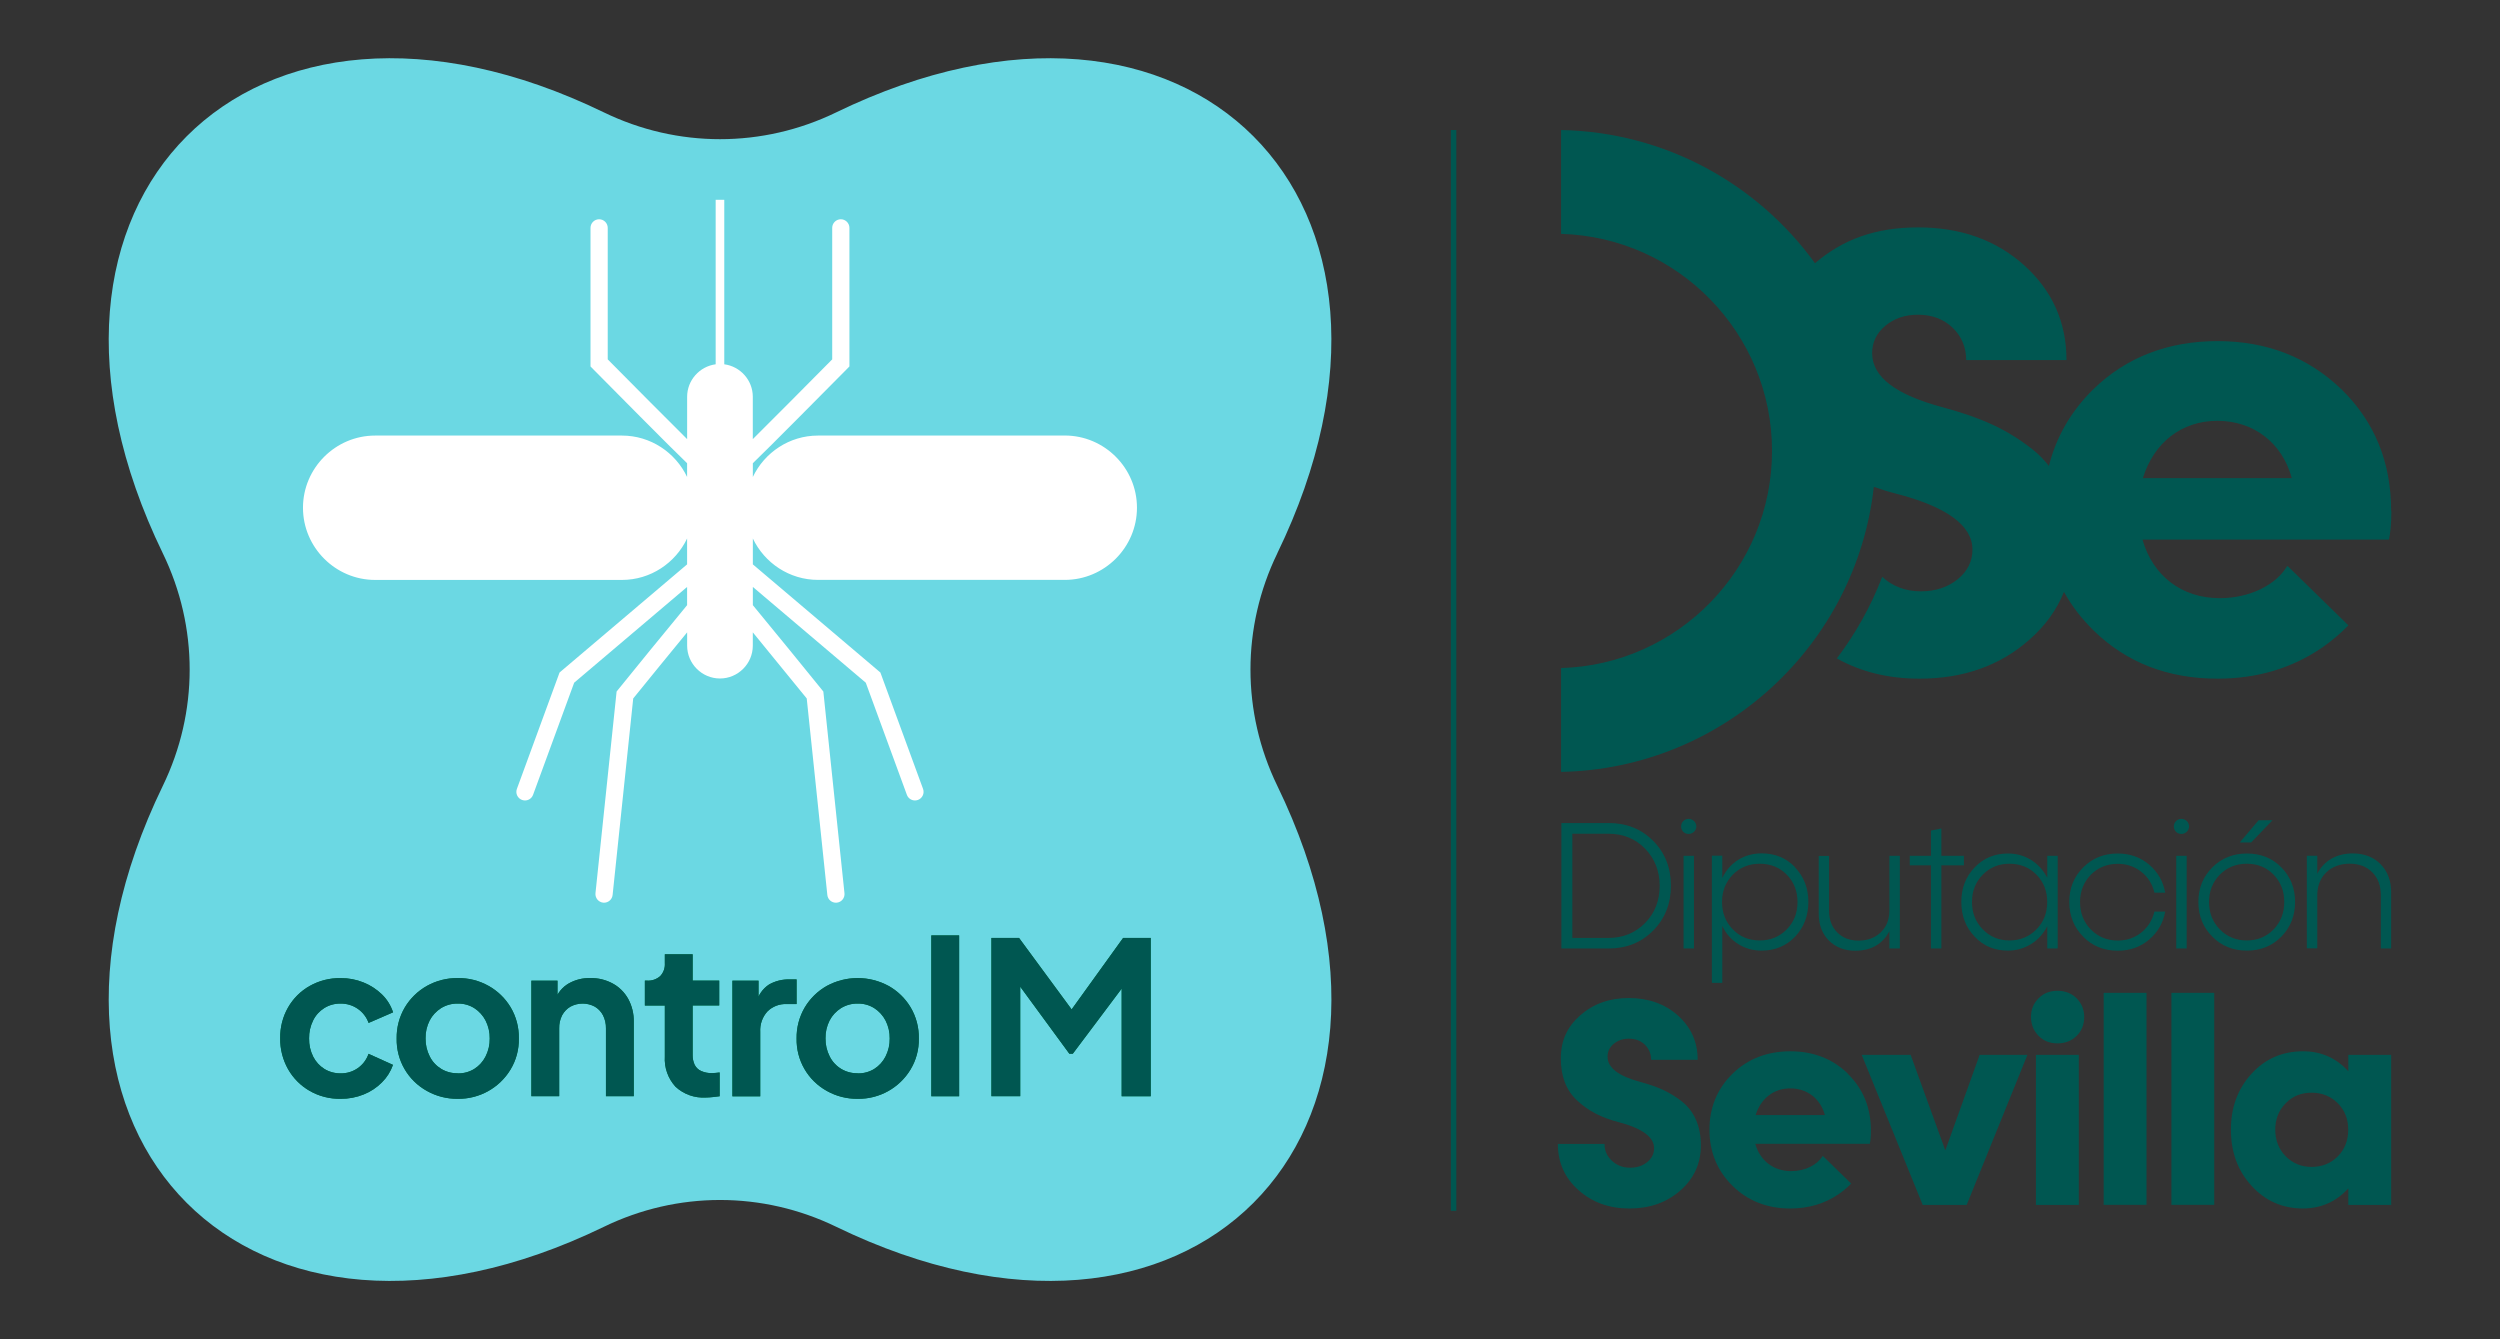 <?xml version="1.0" encoding="UTF-8"?>
<svg xmlns="http://www.w3.org/2000/svg" xmlns:xlink="http://www.w3.org/1999/xlink" id="Capa_3" data-name="Capa 3" viewBox="0 0 574.89 307.95">
  <rect x="0" y="0" width="574.89" height="307.95" fill="#333333" stroke="none"/>
  <defs>
    <style>
      .cls-1 {
        fill: none;
      }

      .cls-2 {
        fill: #007a41;
      }

      .cls-3 {
        clip-path: url(#clippath-1);
      }

      .cls-4 {
        fill: #fff;
      }

      .cls-5 {
        fill: #6bd8e3;
      }

      .cls-6 {
        fill: #005751;
      }

      .cls-7 {
        clip-path: url(#clippath);
      }
    </style>
    <clipPath id="clippath">
      <rect class="cls-1" x="64.43" y="215.1" width="200.2" height="37.58"></rect>
    </clipPath>
    <clipPath id="clippath-1">
      <rect class="cls-1" x="64.43" y="215.1" width="200.2" height="37.58"></rect>
    </clipPath>
  </defs>
  <g>
    <path class="cls-5" d="M293.71,127.26c39.4-81.18-20.24-140.82-101.42-101.42-16.93,8.22-36.49,8.22-53.43,0C57.69-13.56-1.95,46.08,37.45,127.26c8.22,16.93,8.22,36.49,0,53.43-39.4,81.18,20.24,140.82,101.42,101.42,16.93-8.22,36.49-8.22,53.43,0,81.18,39.4,140.82-20.24,101.42-101.42-8.22-16.93-8.22-36.49,0-53.43Z"></path>
    <path class="cls-4" d="M244.85,100.16h-56.74c-6.6,0-12.32,3.91-14.99,9.52v-3.16c3.18-3.02,18.41-18.41,21.64-21.67l.57-.58v-31.87c0-1.09-.89-1.98-1.98-1.98s-1.98.89-1.98,1.98v30.24c-5.97,6.03-13.94,14.06-18.26,18.34v-9.74c0-3.81-2.87-6.98-6.56-7.47v-37.82h-1.98v37.82c-3.69.49-6.56,3.66-6.56,7.47v9.74c-4.32-4.28-12.29-12.31-18.26-18.34v-30.24c0-1.09-.89-1.98-1.98-1.98s-1.98.89-1.98,1.98v31.87l.57.58c3.23,3.27,18.46,18.66,21.64,21.67v3.16c-2.67-5.61-8.39-9.52-14.99-9.52h-56.74c-9.13,0-16.6,7.47-16.6,16.6h0c0,9.13,7.47,16.6,16.6,16.6h56.74c6.6,0,12.32-3.91,14.99-9.53v5.95c-6.72,5.68-27.89,23.64-28.93,24.53l-.4.34-9.81,26.76c-.38,1.03.15,2.16,1.18,2.54.22.08.46.12.68.12.81,0,1.57-.5,1.86-1.3l9.45-25.78c2.68-2.27,18.14-15.39,25.97-22.02v4.19c-5.11,6.18-12.04,14.7-15.84,19.4l-.37.46-4.86,46.37c-.11,1.09.68,2.06,1.76,2.18.07,0,.14.01.21.01,1,0,1.86-.76,1.97-1.77l4.74-45.2c3.67-4.52,8.35-10.28,12.4-15.2v3.06c0,4.15,3.4,7.55,7.55,7.55s7.55-3.4,7.55-7.55v-3.06c4.05,4.93,8.73,10.68,12.4,15.2l4.74,45.2c.11,1.02.97,1.77,1.97,1.77.07,0,.14,0,.21-.01,1.09-.11,1.88-1.09,1.76-2.18l-4.86-46.37-.37-.46c-3.8-4.69-10.73-13.22-15.84-19.4v-4.19c7.83,6.63,23.29,19.75,25.97,22.02l9.45,25.78c.29.8,1.05,1.3,1.86,1.3.23,0,.46-.04.68-.12,1.03-.38,1.55-1.51,1.18-2.54l-9.81-26.76-.4-.34c-1.04-.88-22.21-18.85-28.93-24.53v-5.95c2.67,5.61,8.39,9.52,14.99,9.52h56.74c9.13,0,16.6-7.47,16.6-16.6h0c0-9.13-7.47-16.6-16.6-16.6Z"></path>
    <g id="Grupo_623" data-name="Grupo 623">
      <g class="cls-7">
        <g id="Grupo_622" data-name="Grupo 622">
          <path id="Trazado_1706" data-name="Trazado 1706" class="cls-2" d="M78.31,252.68c-2.49.04-4.95-.59-7.11-1.83-2.07-1.19-3.78-2.91-4.96-4.99-1.22-2.17-1.85-4.62-1.81-7.11-.04-2.48.58-4.93,1.81-7.08,1.18-2.06,2.89-3.77,4.96-4.94,2.17-1.22,4.62-1.85,7.11-1.81,1.81-.02,3.6.32,5.28,1,1.57.63,3.01,1.56,4.23,2.74,1.18,1.14,2.06,2.56,2.57,4.13l-5.63,2.44c-.46-1.31-1.32-2.43-2.46-3.23-1.17-.82-2.56-1.24-3.99-1.22-1.32-.02-2.62.33-3.74,1.03-1.1.69-1.99,1.67-2.56,2.84-.64,1.29-.96,2.71-.93,4.15-.03,1.44.29,2.87.93,4.16.58,1.16,1.46,2.14,2.56,2.83,1.12.69,2.42,1.05,3.74,1.03,2.9.07,5.51-1.75,6.44-4.49l5.62,2.54c-.53,1.52-1.4,2.9-2.54,4.03-1.2,1.21-2.63,2.15-4.21,2.78-1.69.68-3.5,1.02-5.33,1"></path>
          <path id="Trazado_1707" data-name="Trazado 1707" class="cls-2" d="M105.28,252.68c-2.49.03-4.94-.59-7.11-1.81-4.38-2.42-7.06-7.06-6.96-12.07-.04-2.51.61-4.98,1.88-7.14,1.23-2.06,2.97-3.76,5.06-4.94,2.18-1.22,4.64-1.84,7.14-1.81,2.48-.03,4.92.59,7.08,1.81,2.09,1.17,3.83,2.87,5.06,4.92,1.28,2.16,1.93,4.64,1.88,7.16.05,2.51-.61,4.99-1.91,7.14-2.56,4.24-7.17,6.8-12.12,6.74M105.28,246.83c1.34.03,2.65-.33,3.79-1.03,1.11-.7,2-1.69,2.59-2.86.65-1.28.98-2.7.95-4.13.03-1.43-.3-2.85-.95-4.13-.6-1.16-1.49-2.14-2.59-2.85-1.13-.71-2.45-1.08-3.79-1.05-1.36-.03-2.7.34-3.86,1.05-1.1.7-2.01,1.67-2.61,2.82-.65,1.28-.98,2.69-.95,4.13-.02,1.43.3,2.85.95,4.13,1.21,2.45,3.74,3.97,6.47,3.89"></path>
          <path id="Trazado_1708" data-name="Trazado 1708" class="cls-2" d="M122.19,252.09v-26.58h6.01v5.22l-.49-.93c.56-1.53,1.64-2.82,3.05-3.64,1.51-.86,3.22-1.29,4.96-1.25,1.82-.04,3.61.4,5.21,1.27,1.49.82,2.72,2.05,3.54,3.54.87,1.61,1.31,3.42,1.27,5.25v17.11h-6.4v-15.59c.03-1.05-.21-2.09-.68-3.03-.43-.82-1.09-1.51-1.88-1.98-1.75-.94-3.85-.94-5.6,0-.81.47-1.47,1.16-1.91,1.98-.48.94-.71,1.98-.68,3.03v15.59h-6.4Z"></path>
          <path id="Trazado_1709" data-name="Trazado 1709" class="cls-2" d="M162.31,252.38c-2.56.16-5.08-.73-6.96-2.47-1.74-1.89-2.63-4.4-2.47-6.96v-11.73h-4.59v-5.72h.49c1.11.07,2.19-.3,3.03-1.03.76-.8,1.15-1.88,1.07-2.98v-2.05h6.4v6.06h6.11v5.72h-6.11v11.39c-.02.78.14,1.54.46,2.25.32.62.83,1.12,1.47,1.42.81.35,1.68.52,2.57.49.23,0,.49-.02.8-.05s.61-.07.91-.1v5.47c-.46.06-.98.13-1.57.19-.54.06-1.07.09-1.61.1"></path>
          <path id="Trazado_1710" data-name="Trazado 1710" class="cls-2" d="M168.42,252.09v-26.58h6.01v5.91l-.49-.88c.41-1.7,1.45-3.19,2.91-4.15,1.45-.82,3.1-1.22,4.76-1.17h1.57v5.67h-2.3c-1.64-.07-3.23.54-4.4,1.69-1.17,1.28-1.76,2.98-1.66,4.72v14.81h-6.4Z"></path>
          <path id="Trazado_1711" data-name="Trazado 1711" class="cls-2" d="M197.25,252.68c-2.49.03-4.94-.59-7.11-1.81-4.38-2.42-7.06-7.06-6.96-12.07-.04-2.51.61-4.98,1.88-7.14,1.23-2.06,2.97-3.76,5.06-4.94,4.43-2.41,9.79-2.41,14.22,0,2.09,1.17,3.83,2.87,5.06,4.92,1.28,2.16,1.94,4.64,1.89,7.16.05,2.51-.61,4.99-1.91,7.14-2.56,4.24-7.17,6.8-12.12,6.74M197.26,246.83c1.33.03,2.65-.33,3.79-1.03,1.11-.7,2-1.69,2.59-2.86.65-1.28.98-2.7.95-4.13.03-1.43-.3-2.85-.95-4.13-.6-1.16-1.5-2.14-2.6-2.85-1.13-.71-2.45-1.08-3.79-1.05-1.36-.03-2.7.34-3.86,1.05-1.1.7-2.01,1.67-2.61,2.82-.65,1.28-.98,2.69-.95,4.13-.02,1.43.3,2.85.95,4.13,1.21,2.45,3.74,3.97,6.48,3.89"></path>
          <rect id="Rectángulo_729" data-name="Rectángulo 729" class="cls-2" x="214.16" y="215.1" width="6.4" height="37"></rect>
          <path id="Trazado_1712" data-name="Trazado 1712" class="cls-2" d="M227.98,252.09v-36.41h6.35l13.63,18.52h-3.03l13.34-18.52h6.35v36.41h-6.69v-28.84l2.59.64-13.83,18.43h-.78l-13.5-18.42,2.2-.64v28.82h-6.64Z"></path>
        </g>
      </g>
      <g class="cls-3">
        <g id="Grupo_622-2" data-name="Grupo 622">
          <path id="Trazado_1706-2" data-name="Trazado 1706" class="cls-6" d="M78.31,252.68c-2.49.04-4.95-.59-7.11-1.83-2.07-1.19-3.78-2.91-4.96-4.99-1.22-2.17-1.85-4.62-1.81-7.11-.04-2.48.58-4.93,1.81-7.08,1.18-2.06,2.89-3.77,4.96-4.94,2.17-1.22,4.62-1.85,7.11-1.81,1.81-.02,3.6.32,5.28,1,1.57.63,3.01,1.56,4.23,2.74,1.18,1.14,2.06,2.56,2.57,4.13l-5.63,2.44c-.46-1.31-1.32-2.43-2.46-3.23-1.17-.82-2.56-1.24-3.99-1.22-1.32-.02-2.62.33-3.74,1.03-1.1.69-1.99,1.67-2.56,2.84-.64,1.29-.96,2.71-.93,4.15-.03,1.44.29,2.87.93,4.16.58,1.16,1.46,2.14,2.56,2.83,1.12.69,2.42,1.05,3.74,1.03,2.9.07,5.51-1.75,6.44-4.49l5.62,2.54c-.53,1.52-1.4,2.9-2.54,4.03-1.2,1.21-2.63,2.15-4.21,2.78-1.69.68-3.5,1.02-5.33,1"></path>
          <path id="Trazado_1707-2" data-name="Trazado 1707" class="cls-6" d="M105.28,252.68c-2.49.03-4.94-.59-7.11-1.81-4.38-2.42-7.06-7.06-6.96-12.07-.04-2.51.61-4.98,1.88-7.14,1.23-2.06,2.97-3.76,5.06-4.94,2.18-1.22,4.64-1.84,7.14-1.81,2.48-.03,4.92.59,7.08,1.81,2.09,1.17,3.83,2.87,5.06,4.92,1.28,2.16,1.93,4.64,1.88,7.16.05,2.51-.61,4.99-1.91,7.14-2.56,4.24-7.17,6.8-12.12,6.74M105.28,246.83c1.34.03,2.65-.33,3.79-1.03,1.11-.7,2-1.69,2.59-2.86.65-1.28.98-2.7.95-4.13.03-1.43-.3-2.85-.95-4.13-.6-1.16-1.49-2.14-2.59-2.85-1.13-.71-2.45-1.08-3.79-1.05-1.36-.03-2.7.34-3.86,1.05-1.1.7-2.01,1.67-2.61,2.82-.65,1.28-.98,2.69-.95,4.13-.02,1.43.3,2.85.95,4.13,1.21,2.45,3.74,3.97,6.47,3.89"></path>
          <path id="Trazado_1708-2" data-name="Trazado 1708" class="cls-6" d="M122.19,252.09v-26.58h6.01v5.22l-.49-.93c.56-1.53,1.64-2.82,3.05-3.64,1.51-.86,3.22-1.29,4.96-1.25,1.82-.04,3.61.4,5.21,1.27,1.49.82,2.72,2.05,3.54,3.54.87,1.61,1.31,3.42,1.27,5.25v17.11h-6.4v-15.59c.03-1.05-.21-2.09-.68-3.03-.43-.82-1.09-1.51-1.88-1.98-1.75-.94-3.85-.94-5.6,0-.81.47-1.47,1.16-1.91,1.98-.48.94-.71,1.98-.68,3.03v15.59h-6.4Z"></path>
          <path id="Trazado_1709-2" data-name="Trazado 1709" class="cls-6" d="M162.31,252.38c-2.56.16-5.08-.73-6.96-2.47-1.74-1.89-2.63-4.4-2.47-6.96v-11.73h-4.59v-5.72h.49c1.11.07,2.19-.3,3.03-1.03.76-.8,1.15-1.88,1.07-2.98v-2.05h6.4v6.06h6.11v5.72h-6.11v11.39c-.02.78.14,1.54.46,2.25.32.62.83,1.12,1.47,1.42.81.35,1.68.52,2.57.49.23,0,.49-.02.8-.05s.61-.07.91-.1v5.47c-.46.06-.98.13-1.57.19-.54.06-1.07.09-1.61.1"></path>
          <path id="Trazado_1710-2" data-name="Trazado 1710" class="cls-6" d="M168.42,252.09v-26.58h6.01v5.91l-.49-.88c.41-1.7,1.45-3.19,2.91-4.15,1.45-.82,3.1-1.22,4.76-1.17h1.57v5.67h-2.3c-1.64-.07-3.23.54-4.4,1.69-1.17,1.28-1.76,2.98-1.66,4.72v14.81h-6.4Z"></path>
          <path id="Trazado_1711-2" data-name="Trazado 1711" class="cls-6" d="M197.25,252.68c-2.49.03-4.94-.59-7.11-1.81-4.38-2.42-7.06-7.06-6.96-12.07-.04-2.51.61-4.98,1.88-7.14,1.23-2.06,2.97-3.76,5.06-4.94,4.43-2.41,9.79-2.41,14.22,0,2.09,1.17,3.83,2.87,5.06,4.92,1.28,2.16,1.94,4.64,1.89,7.16.05,2.51-.61,4.99-1.91,7.14-2.56,4.24-7.17,6.8-12.12,6.74M197.26,246.83c1.33.03,2.65-.33,3.79-1.03,1.11-.7,2-1.69,2.59-2.86.65-1.28.98-2.7.95-4.13.03-1.43-.3-2.85-.95-4.13-.6-1.16-1.5-2.14-2.6-2.85-1.13-.71-2.45-1.08-3.79-1.05-1.36-.03-2.7.34-3.86,1.05-1.1.7-2.01,1.67-2.61,2.82-.65,1.28-.98,2.69-.95,4.13-.02,1.43.3,2.85.95,4.13,1.21,2.45,3.74,3.97,6.48,3.89"></path>
          <rect id="Rectángulo_729-2" data-name="Rectángulo 729" class="cls-6" x="214.16" y="215.1" width="6.4" height="37"></rect>
          <path id="Trazado_1712-2" data-name="Trazado 1712" class="cls-6" d="M227.98,252.09v-36.41h6.35l13.63,18.52h-3.03l13.34-18.52h6.35v36.41h-6.69v-28.84l2.59.64-13.83,18.43h-.78l-13.5-18.42,2.2-.64v28.82h-6.64Z"></path>
        </g>
      </g>
    </g>
  </g>
  <g>
    <path class="cls-6" d="M492.76,109.95c2.54-8.15,8.86-13.18,17.15-13.18s14.9,5.03,17.1,13.18h-34.25ZM549.86,117.52c0-11.28-3.83-20.57-11.43-28-7.66-7.36-17.15-11.08-28.49-11.08s-20.98,3.68-28.58,11.08c-5.14,5.06-8.53,10.96-10.2,17.62-1.11-1.4-2.34-2.69-3.77-3.8-6.02-4.76-11.98-7.31-20.49-9.64-10.93-2.89-16.39-7.01-16.39-12.48,0-2.48.99-4.62,3.04-6.31,2.05-1.7,4.53-2.54,7.51-2.54,3.19,0,5.87.99,7.95,2.98,2.05,1.99,3.13,4.47,3.13,7.45h23.06c0-8.71-3.27-15.96-9.7-21.77-6.46-5.82-14.61-8.74-24.4-8.74s-17.33,2.75-23.73,8.24c-13.15-18.18-34.4-30.16-58.39-30.63v23.88c26.89.76,48.51,22.85,48.51,49.92s-21.63,49.16-48.51,49.92v23.88c37.26-.73,67.86-29.17,71.92-65.55,1.58.56,3.21,1.08,4.94,1.52,11.84,3.04,17.74,7.36,17.74,12.92,0,2.69-1.14,4.97-3.39,6.81-2.28,1.84-5.11,2.78-8.5,2.78s-6.46-1.11-8.86-3.33c-2.6,6.78-6.14,13.06-10.43,18.76,5.49,3.07,11.81,4.65,19,4.65,10.08,0,18.5-2.98,25.25-8.94,3.68-3.21,6.31-6.9,7.98-11.02,1.75,3.19,4,6.11,6.75,8.83,7.6,7.45,17.15,11.13,28.58,11.13,9.09,0,17.1-2.4,24.05-7.16,2.22-1.55,4.21-3.24,6.02-5.09l-13.94-13.62h-.15c-2.54,4.27-8.5,7.36-15.52,7.36-8.71,0-15.4-5.17-17.74-13.47h56.67c.35-1.55.56-3.77.56-6.52"></path>
    <path class="cls-6" d="M369.87,215.68c3.36,0,6.17-1.14,8.42-3.42,2.25-2.28,3.36-5.14,3.36-8.56s-1.14-6.25-3.36-8.56c-2.25-2.28-5.03-3.42-8.42-3.42h-8.3v23.96h8.3ZM369.92,189.26c4.09,0,7.51,1.37,10.23,4.09,2.72,2.75,4.09,6.2,4.09,10.32s-1.37,7.57-4.09,10.32c-2.72,2.75-6.14,4.12-10.23,4.12h-10.87v-28.84h10.87Z"></path>
    <path class="cls-6" d="M387.14,196.8h2.4v21.3h-2.4v-21.3ZM386.58,190.02c0-.96.79-1.72,1.72-1.72s1.78.76,1.78,1.72-.79,1.75-1.78,1.75-1.72-.76-1.72-1.75"></path>
    <path class="cls-6" d="M404.67,216.26c2.48,0,4.53-.85,6.2-2.54s2.48-3.8,2.48-6.31-.82-4.59-2.48-6.28c-1.64-1.67-3.71-2.51-6.2-2.51s-4.56.85-6.2,2.51c-1.64,1.7-2.48,3.77-2.48,6.28s.82,4.62,2.48,6.31c1.64,1.7,3.71,2.54,6.2,2.54M412.77,199.46c2.05,2.13,3.07,4.79,3.07,7.95s-1.02,5.84-3.04,7.98c-2.05,2.13-4.62,3.21-7.69,3.21-2.02,0-3.8-.5-5.41-1.52-1.58-.99-2.83-2.4-3.65-4.15v13.09h-2.4v-29.25h2.4v5.11c.85-1.75,2.07-3.16,3.65-4.15,1.58-.99,3.39-1.49,5.41-1.49,3.1,0,5.64,1.05,7.69,3.19"></path>
    <path class="cls-6" d="M434.48,196.8h2.4v21.3h-2.4v-3.97c-1.58,2.98-4.18,4.47-7.8,4.5-2.51,0-4.56-.79-6.11-2.34s-2.34-3.62-2.34-6.22v-13.24h2.37v12.57c0,2.07.61,3.74,1.87,5,1.23,1.26,2.86,1.9,4.91,1.9s3.83-.64,5.14-1.93c1.32-1.29,1.96-2.95,1.96-5.03v-12.54Z"></path>
    <polygon class="cls-6" points="451.61 196.8 451.61 198.99 446.43 198.99 446.43 218.11 444.04 218.11 444.04 198.99 439.16 198.99 439.16 196.8 444.04 196.8 444.04 190.99 446.43 190.52 446.43 196.8 451.61 196.8"></polygon>
    <g>
      <path class="cls-6" d="M468.29,213.72c1.67-1.7,2.48-3.8,2.48-6.31s-.82-4.59-2.48-6.28c-1.64-1.67-3.71-2.51-6.2-2.51s-4.5.85-6.14,2.51c-1.67,1.7-2.48,3.77-2.48,6.28s.82,4.62,2.48,6.31c1.67,1.7,3.71,2.54,6.14,2.54s4.53-.85,6.2-2.54M470.78,196.8h2.4v21.3h-2.4v-5.11c-.88,1.72-2.1,3.1-3.71,4.09-1.58.99-3.39,1.52-5.35,1.52-3.04,0-5.61-1.05-7.63-3.21-2.05-2.13-3.07-4.79-3.07-7.98s1.02-5.82,3.07-7.95c2.05-2.13,4.59-3.19,7.63-3.19,1.99,0,3.77.5,5.35,1.49,1.58.99,2.83,2.37,3.71,4.09v-5.09.03Z"></path>
      <path class="cls-6" d="M479.05,215.39c-2.13-2.13-3.21-4.79-3.21-7.98s1.08-5.82,3.21-7.95c2.13-2.13,4.76-3.19,7.95-3.19,2.78,0,5.17.85,7.19,2.54,1.99,1.7,3.24,3.83,3.71,6.46h-2.48c-.47-1.99-1.46-3.57-3.01-4.79s-3.33-1.84-5.41-1.84c-2.48,0-4.53.85-6.2,2.51-1.64,1.7-2.48,3.77-2.48,6.28s.82,4.62,2.48,6.31,3.71,2.54,6.2,2.54c2.07,0,3.86-.61,5.41-1.84,1.52-1.23,2.54-2.83,3.01-4.82h2.48c-.47,2.63-1.72,4.76-3.71,6.46-2.02,1.7-4.41,2.54-7.19,2.54-3.16,0-5.82-1.05-7.95-3.21"></path>
      <path class="cls-6" d="M500.44,196.8h2.4v21.3h-2.4v-21.3ZM499.89,190.02c0-.96.79-1.72,1.72-1.72s1.78.76,1.78,1.72-.79,1.75-1.78,1.75-1.72-.76-1.72-1.75"></path>
      <path class="cls-6" d="M515.05,193.73l4.33-5.11h3.19l-4.91,5.11h-2.6ZM516.66,216.26c2.48,0,4.53-.85,6.17-2.54,1.64-1.7,2.45-3.8,2.45-6.31s-.82-4.59-2.45-6.28c-1.64-1.67-3.68-2.51-6.17-2.51s-4.53.85-6.2,2.51c-1.64,1.7-2.48,3.77-2.48,6.28s.82,4.62,2.48,6.31,3.71,2.54,6.2,2.54M516.69,218.6c-3.16,0-5.82-1.05-7.95-3.21-2.13-2.13-3.21-4.79-3.21-7.98s1.08-5.82,3.21-7.95c2.13-2.13,4.79-3.19,7.95-3.19s5.82,1.05,7.92,3.19c2.1,2.13,3.16,4.79,3.16,7.95s-1.05,5.84-3.16,7.98c-2.1,2.13-4.76,3.21-7.92,3.21"></path>
      <path class="cls-6" d="M547.43,198.73c1.61,1.64,2.43,3.77,2.43,6.46v12.92h-2.37v-12.22c0-2.19-.64-3.97-1.96-5.29-1.32-1.32-3.04-1.99-5.2-1.99s-4.03.67-5.41,2.02-2.05,3.13-2.05,5.32v12.13h-2.4v-21.3h2.4v4.15c1.52-3.01,4.44-4.68,8.15-4.68,2.63,0,4.76.82,6.4,2.45"></path>
      <path class="cls-6" d="M374.69,277.9c-4.68,0-8.59-1.43-11.72-4.24-3.16-2.81-4.73-6.34-4.73-10.61h10.73c0,1.55.56,2.83,1.72,3.89,1.11,1.05,2.51,1.58,4.15,1.58s2.89-.44,3.95-1.29c1.05-.85,1.58-1.93,1.58-3.19,0-2.57-2.75-4.59-8.24-6.02-3.86-.99-7.01-2.63-9.5-5-2.48-2.31-3.71-5.52-3.71-9.64s1.49-7.28,4.47-9.91c3.01-2.63,6.72-3.97,11.16-3.97s8.33,1.34,11.34,4.06c3.01,2.72,4.5,6.08,4.5,10.14h-10.7c0-1.37-.5-2.54-1.46-3.48-.96-.94-2.22-1.37-3.68-1.37-1.37,0-2.54.41-3.48,1.2-.96.79-1.4,1.78-1.4,2.95,0,2.54,2.54,4.47,7.6,5.82,3.95,1.08,6.72,2.28,9.53,4.5,2.78,2.22,4.33,5.64,4.33,10.05,0,4.12-1.55,7.6-4.68,10.35-3.13,2.78-7.04,4.18-11.72,4.18"></path>
    </g>
    <polygon class="cls-6" points="455.23 242.57 466.22 242.57 452.25 277.08 442.14 277.08 428.11 242.57 439.36 242.57 447.34 264.54 455.23 242.57"></polygon>
    <path class="cls-6" d="M468.18,242.57h9.85v34.51h-9.85v-34.51ZM468.79,238.21c-1.14-1.17-1.75-2.6-1.75-4.35s.58-3.13,1.75-4.3c1.14-1.17,2.6-1.72,4.33-1.72s3.24.56,4.41,1.72c1.14,1.17,1.75,2.57,1.75,4.3s-.58,3.21-1.75,4.35c-1.2,1.17-2.66,1.72-4.41,1.72s-3.16-.56-4.33-1.72"></path>
    <rect class="cls-6" x="483.75" y="228.31" width="9.85" height="48.75"></rect>
    <rect class="cls-6" x="499.33" y="228.31" width="9.85" height="48.75"></rect>
    <path class="cls-6" d="M537.62,265.89c1.58-1.61,2.37-3.68,2.37-6.11s-.79-4.47-2.4-6.08c-1.61-1.61-3.62-2.43-6.02-2.43s-4.38.79-5.96,2.43c-1.61,1.61-2.4,3.68-2.4,6.08s.79,4.5,2.4,6.11c1.58,1.61,3.57,2.45,5.96,2.45s4.44-.82,6.05-2.45M540.01,242.57h9.85v34.51h-9.85v-3.8c-2.81,3.07-6.25,4.59-10.4,4.62-4.71,0-8.65-1.72-11.84-5.2-3.19-3.48-4.76-7.77-4.76-12.92s1.58-9.41,4.76-12.89c3.16-3.45,7.13-5.14,11.84-5.14,4.12,0,7.6,1.52,10.4,4.59v-3.77Z"></path>
    <path class="cls-6" d="M403.71,256.42c1.2-3.8,4.12-6.14,7.98-6.14s6.93,2.34,7.95,6.14h-15.93ZM424.93,246.89c-3.57-3.45-7.98-5.14-13.24-5.14s-9.76,1.72-13.27,5.14c-3.54,3.48-5.32,7.77-5.32,12.89s1.78,9.44,5.32,12.92c3.54,3.48,7.98,5.2,13.27,5.2,4.21,0,7.95-1.11,11.16-3.33,1.05-.73,1.99-1.52,2.83-2.4l-6.46-6.31h-.12c-1.2,1.99-3.95,3.45-7.22,3.45-4.06,0-7.16-2.43-8.24-6.28h26.33c.18-.73.26-1.75.26-3.04,0-5.26-1.78-9.59-5.32-13.06"></path>
    <rect class="cls-6" x="333.63" y="29.9" width="1.26" height="248.53"></rect>
  </g>
</svg>
